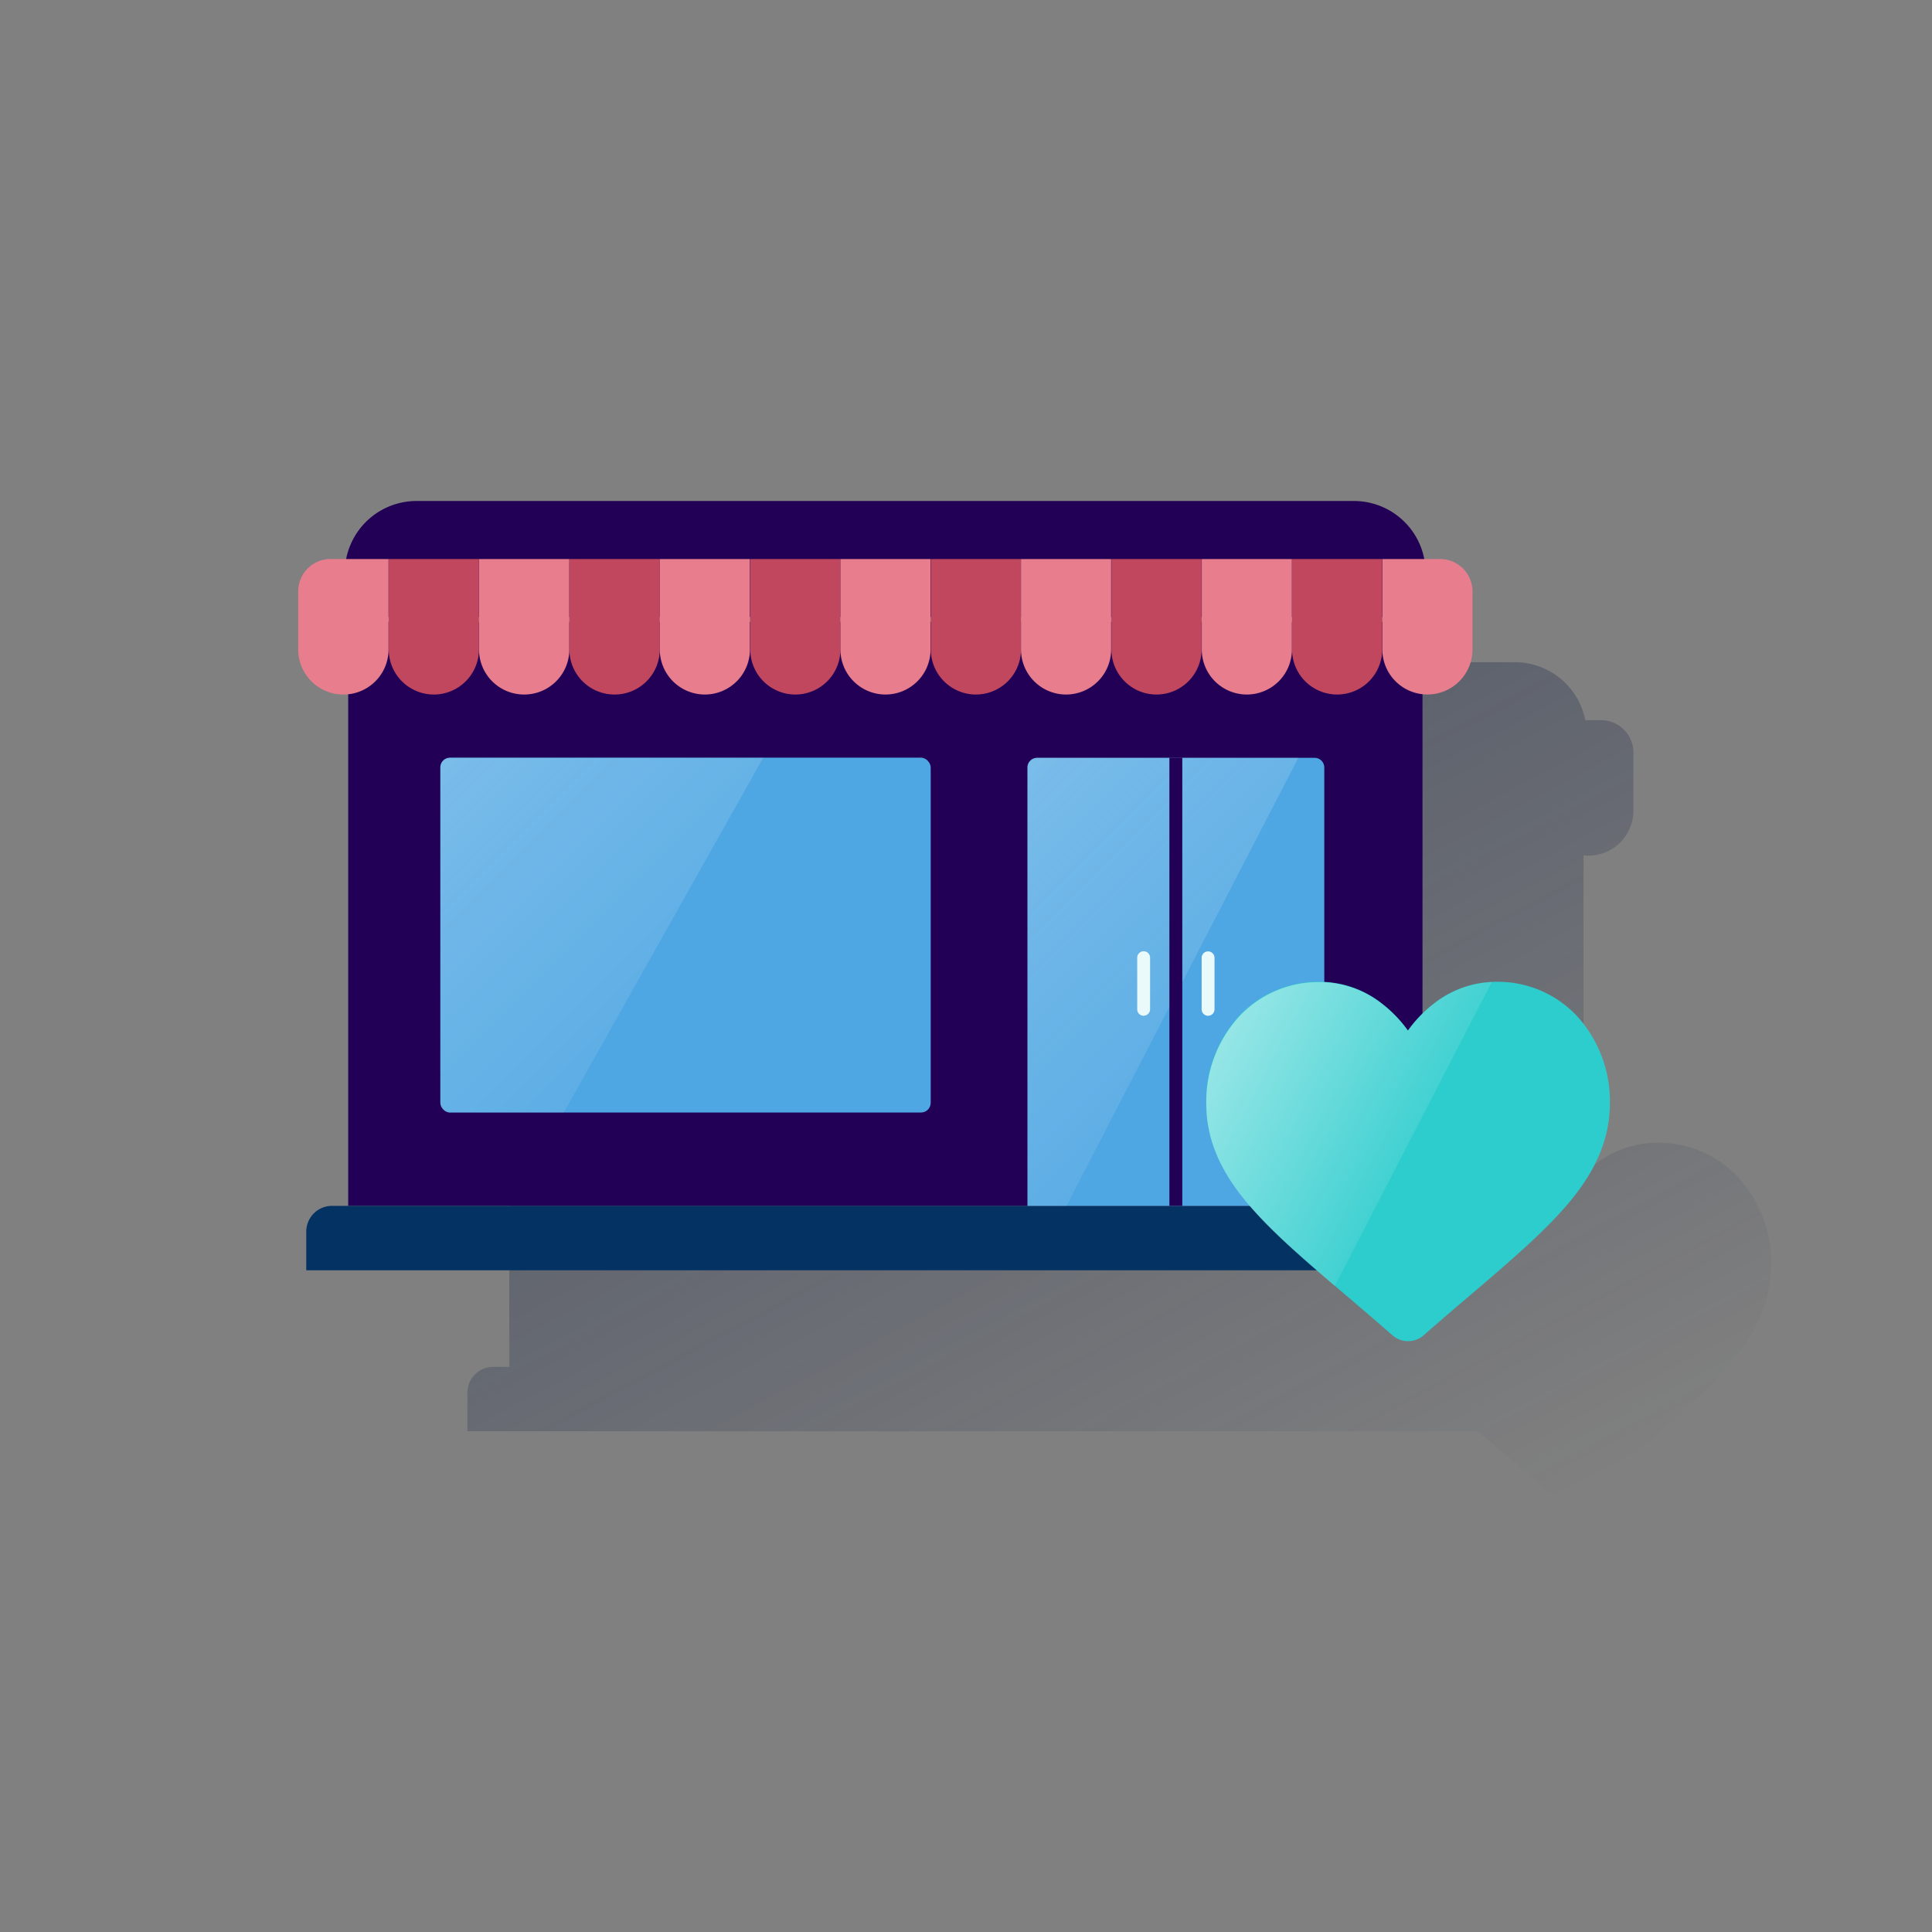 <svg id="Capa_1" data-name="Capa 1" xmlns="http://www.w3.org/2000/svg" xmlns:xlink="http://www.w3.org/1999/xlink" viewBox="0 0 600 600"><rect x="0" y="0" width="600" height="600" fill="#808080" stroke="none"/><defs><style>.cls-1{fill:url(#Degradado_sin_nombre_15);}.cls-2{fill:#220056;}.cls-3{fill:#220056;}.cls-4{fill:#043263;}.cls-5{fill:#4ea6e3;}.cls-6,.cls-7{opacity:0.5;isolation:isolate;}.cls-6{fill:url(#Degradado_sin_nombre_3);}.cls-7{fill:url(#Degradado_sin_nombre_3-2);}.cls-8{fill:#eaf9fa;}.cls-9{fill:#e87d8e;}.cls-10{fill:#c1475f;}.cls-11{fill:#2dcccd;}.cls-12{fill:url(#Degradado_sin_nombre_8);}</style><linearGradient id="Degradado_sin_nombre_15" x1="238.03" y1="172.02" x2="413.76" y2="502.52" gradientUnits="userSpaceOnUse"><stop offset="0" stop-color="#192647"/><stop offset="0" stop-color="#192647" stop-opacity="0.5"/><stop offset="1" stop-color="#192647" stop-opacity="0"/></linearGradient><linearGradient id="Degradado_sin_nombre_3" x1="135.55" y1="3859.93" x2="208.93" y2="3786.53" gradientTransform="matrix(1, 0, 0, -1, 0, 4098.19)" gradientUnits="userSpaceOnUse"><stop offset="0" stop-color="#fff" stop-opacity="0.5"/><stop offset="1" stop-color="#e7f6f7" stop-opacity="0.2"/><stop offset="1" stop-color="#fff" stop-opacity="0"/></linearGradient><linearGradient id="Degradado_sin_nombre_3-2" x1="306.23" y1="3848.22" x2="380.99" y2="3773.46" xlink:href="#Degradado_sin_nombre_3"/><linearGradient id="Degradado_sin_nombre_8" x1="380.52" y1="3778.67" x2="439.45" y2="3747.34" gradientTransform="matrix(1, 0, 0, -1, 0, 4099.83)" gradientUnits="userSpaceOnUse"><stop offset="0" stop-color="#fff" stop-opacity="0.5"/><stop offset="1" stop-color="#fff" stop-opacity="0.1"/></linearGradient></defs><path class="cls-1" d="M540,365.82a33.66,33.66,0,0,0-25.06-10.92,31.43,31.43,0,0,0-19.7,6.8,40.72,40.72,0,0,0-3.47,3.09V265.64a12.62,12.62,0,0,0,1.51.09,14,14,0,0,0,14-14v-18a10.07,10.07,0,0,0-10.07-10.07h-4.89a22.27,22.27,0,0,0-21.85-18H179.39a22.25,22.25,0,0,0-21.85,18h-4.95a10.07,10.07,0,0,0-10,10.1v18a14,14,0,0,0,14.06,14,12.79,12.79,0,0,0,1.52-.09V424.49h-5a8,8,0,0,0-8,8v12h313.8c1.82,1.58,3.7,3.19,5.62,4.83l0-.07,3.64,3.1c4.32,3.68,9.23,7.86,14.29,12.3a7.35,7.35,0,0,0,9.69,0c5.06-4.44,9.95-8.62,14.27-12.3,12.63-10.77,23.53-20.07,31.15-29.24,8.48-10.25,12.42-20,12.42-30.58A39.21,39.21,0,0,0,540,365.82ZM311,243.15h0v-1.53h0Zm28-1.53h0v1.53h0Zm-56.09,1.53h0v-1.53h0Zm84.15-1.53h0v1.53h0Zm56.11,1.53h0v-1.53h0Zm-28.05,0h0v-1.53h0Z"/><path class="cls-2" d="M129.4,155.59H420.48a22.25,22.25,0,0,1,22.25,22.25h0v10.87a2.91,2.91,0,0,1-2.91,2.91H110a2.91,2.91,0,0,1-2.91-2.91h0V177.84a22.26,22.26,0,0,1,22.26-22.25h0Z"/><rect class="cls-3" x="108.14" y="193.15" width="333.63" height="181.34"/><path class="cls-4" d="M103.13,374.49H446.74a8,8,0,0,1,8,8h0v12H95.11v-12a8,8,0,0,1,8-8Z"/><rect class="cls-5" x="136.75" y="235.3" width="152.29" height="110.2" rx="3.01"/><path class="cls-6" d="M139.75,235.35a2.94,2.94,0,0,0-3,2.87h0V342.64a2.94,2.94,0,0,0,3,2.87h35.33L237,235.35Z"/><path class="cls-5" d="M322.09,235.35h86.18a3,3,0,0,1,3,3V374.49H319.09V238.3A3,3,0,0,1,322.09,235.35Z"/><path class="cls-7" d="M322.08,235.35a3,3,0,0,0-3,3h0V374.49h12.13l72-139.14Z"/><rect class="cls-3" x="363.17" y="235.3" width="4" height="139.19"/><path class="cls-8" d="M355.17,315.46a2,2,0,0,1-2-2V297.42a2,2,0,0,1,4,0v16a2,2,0,0,1-2,2Z"/><path class="cls-8" d="M375.18,315.46a2,2,0,0,1-2-2h0v-16a2,2,0,0,1,4,0h0v16a2,2,0,0,1-2,2Z"/><path class="cls-9" d="M102.67,173.61h18v28.08a14,14,0,0,1-14,14h0a14,14,0,0,1-14.06-14v-18a10.07,10.07,0,0,1,10-10.1Z"/><path class="cls-10" d="M120.65,173.61h28.08v28.08a14,14,0,0,1-14,14h0a14,14,0,0,1-14-14V173.59h0Z"/><path class="cls-9" d="M148.73,173.61h28.08v28.08a14,14,0,0,1-14,14h0a14,14,0,0,1-14.05-14V173.59h0Z"/><path class="cls-10" d="M176.81,173.61h28.08v28.08a14,14,0,0,1-14,14h0a14,14,0,0,1-14.06-14V173.61Z"/><path class="cls-9" d="M204.82,173.61H232.9v28.08a14,14,0,0,1-14,14h0a14,14,0,0,1-14-14V173.61h0Z"/><path class="cls-10" d="M232.87,173.61H261v28.08a14,14,0,0,1-14,14h0a14,14,0,0,1-14-14V173.61h0Z"/><path class="cls-9" d="M260.92,173.61H289v28.08a14,14,0,0,1-14,14h0a14,14,0,0,1-14-14h0V173.61Z"/><path class="cls-10" d="M289,173.61h28.08v28.08a14,14,0,0,1-14,14h0a14,14,0,0,1-14-14h0V173.61Z"/><path class="cls-9" d="M317,173.61h28.08v28.08a14,14,0,0,1-14,14h0a14,14,0,0,1-14-14h0V173.61h0Z"/><path class="cls-10" d="M345.08,173.61h28.08v28.08a14,14,0,0,1-14,14h0a14,14,0,0,1-14-14h0V173.61h0Z"/><path class="cls-9" d="M373.14,173.61h28.08v28.08a14,14,0,0,1-14,14h0a14,14,0,0,1-14-14h0V173.61h0Z"/><path class="cls-9" d="M429.23,173.61h18a10.07,10.07,0,0,1,10.07,10.07v18a14,14,0,0,1-14,14h0a14,14,0,0,1-14-14h0V173.62h0Z"/><path class="cls-10" d="M401.18,173.61h28.08v28.08a14,14,0,0,1-14,14h0a14,14,0,0,1-14-14h0V173.61h0Z"/><path class="cls-11" d="M490,315.82a33.66,33.66,0,0,0-25.06-10.92,31.43,31.43,0,0,0-19.7,6.8,40.26,40.26,0,0,0-8,8.32,40,40,0,0,0-8-8.32,31.4,31.4,0,0,0-19.69-6.8,33.66,33.66,0,0,0-25.06,10.92,39.22,39.22,0,0,0-9.92,26.75c0,10.62,3.95,20.33,12.44,30.58,7.58,9.17,18.45,18.45,31.14,29.24,4.32,3.68,9.23,7.86,14.29,12.3a7.35,7.35,0,0,0,9.69,0c5.06-4.44,9.95-8.62,14.27-12.3,12.63-10.77,23.53-20.07,31.15-29.24,8.48-10.25,12.42-20,12.42-30.58A39.21,39.21,0,0,0,490,315.82Z"/><path class="cls-12" d="M445.22,311.79a40,40,0,0,0-8,8.31,39.75,39.75,0,0,0-8-8.31A31.46,31.46,0,0,0,409.61,305a33.63,33.63,0,0,0-25.06,11,39.18,39.18,0,0,0-9.92,26.74c0,10.61,3.94,20.32,12.43,30.56,6.84,8.27,16.39,16.65,27.47,26.12L463.29,305A31.43,31.43,0,0,0,445.22,311.79Z"/></svg>